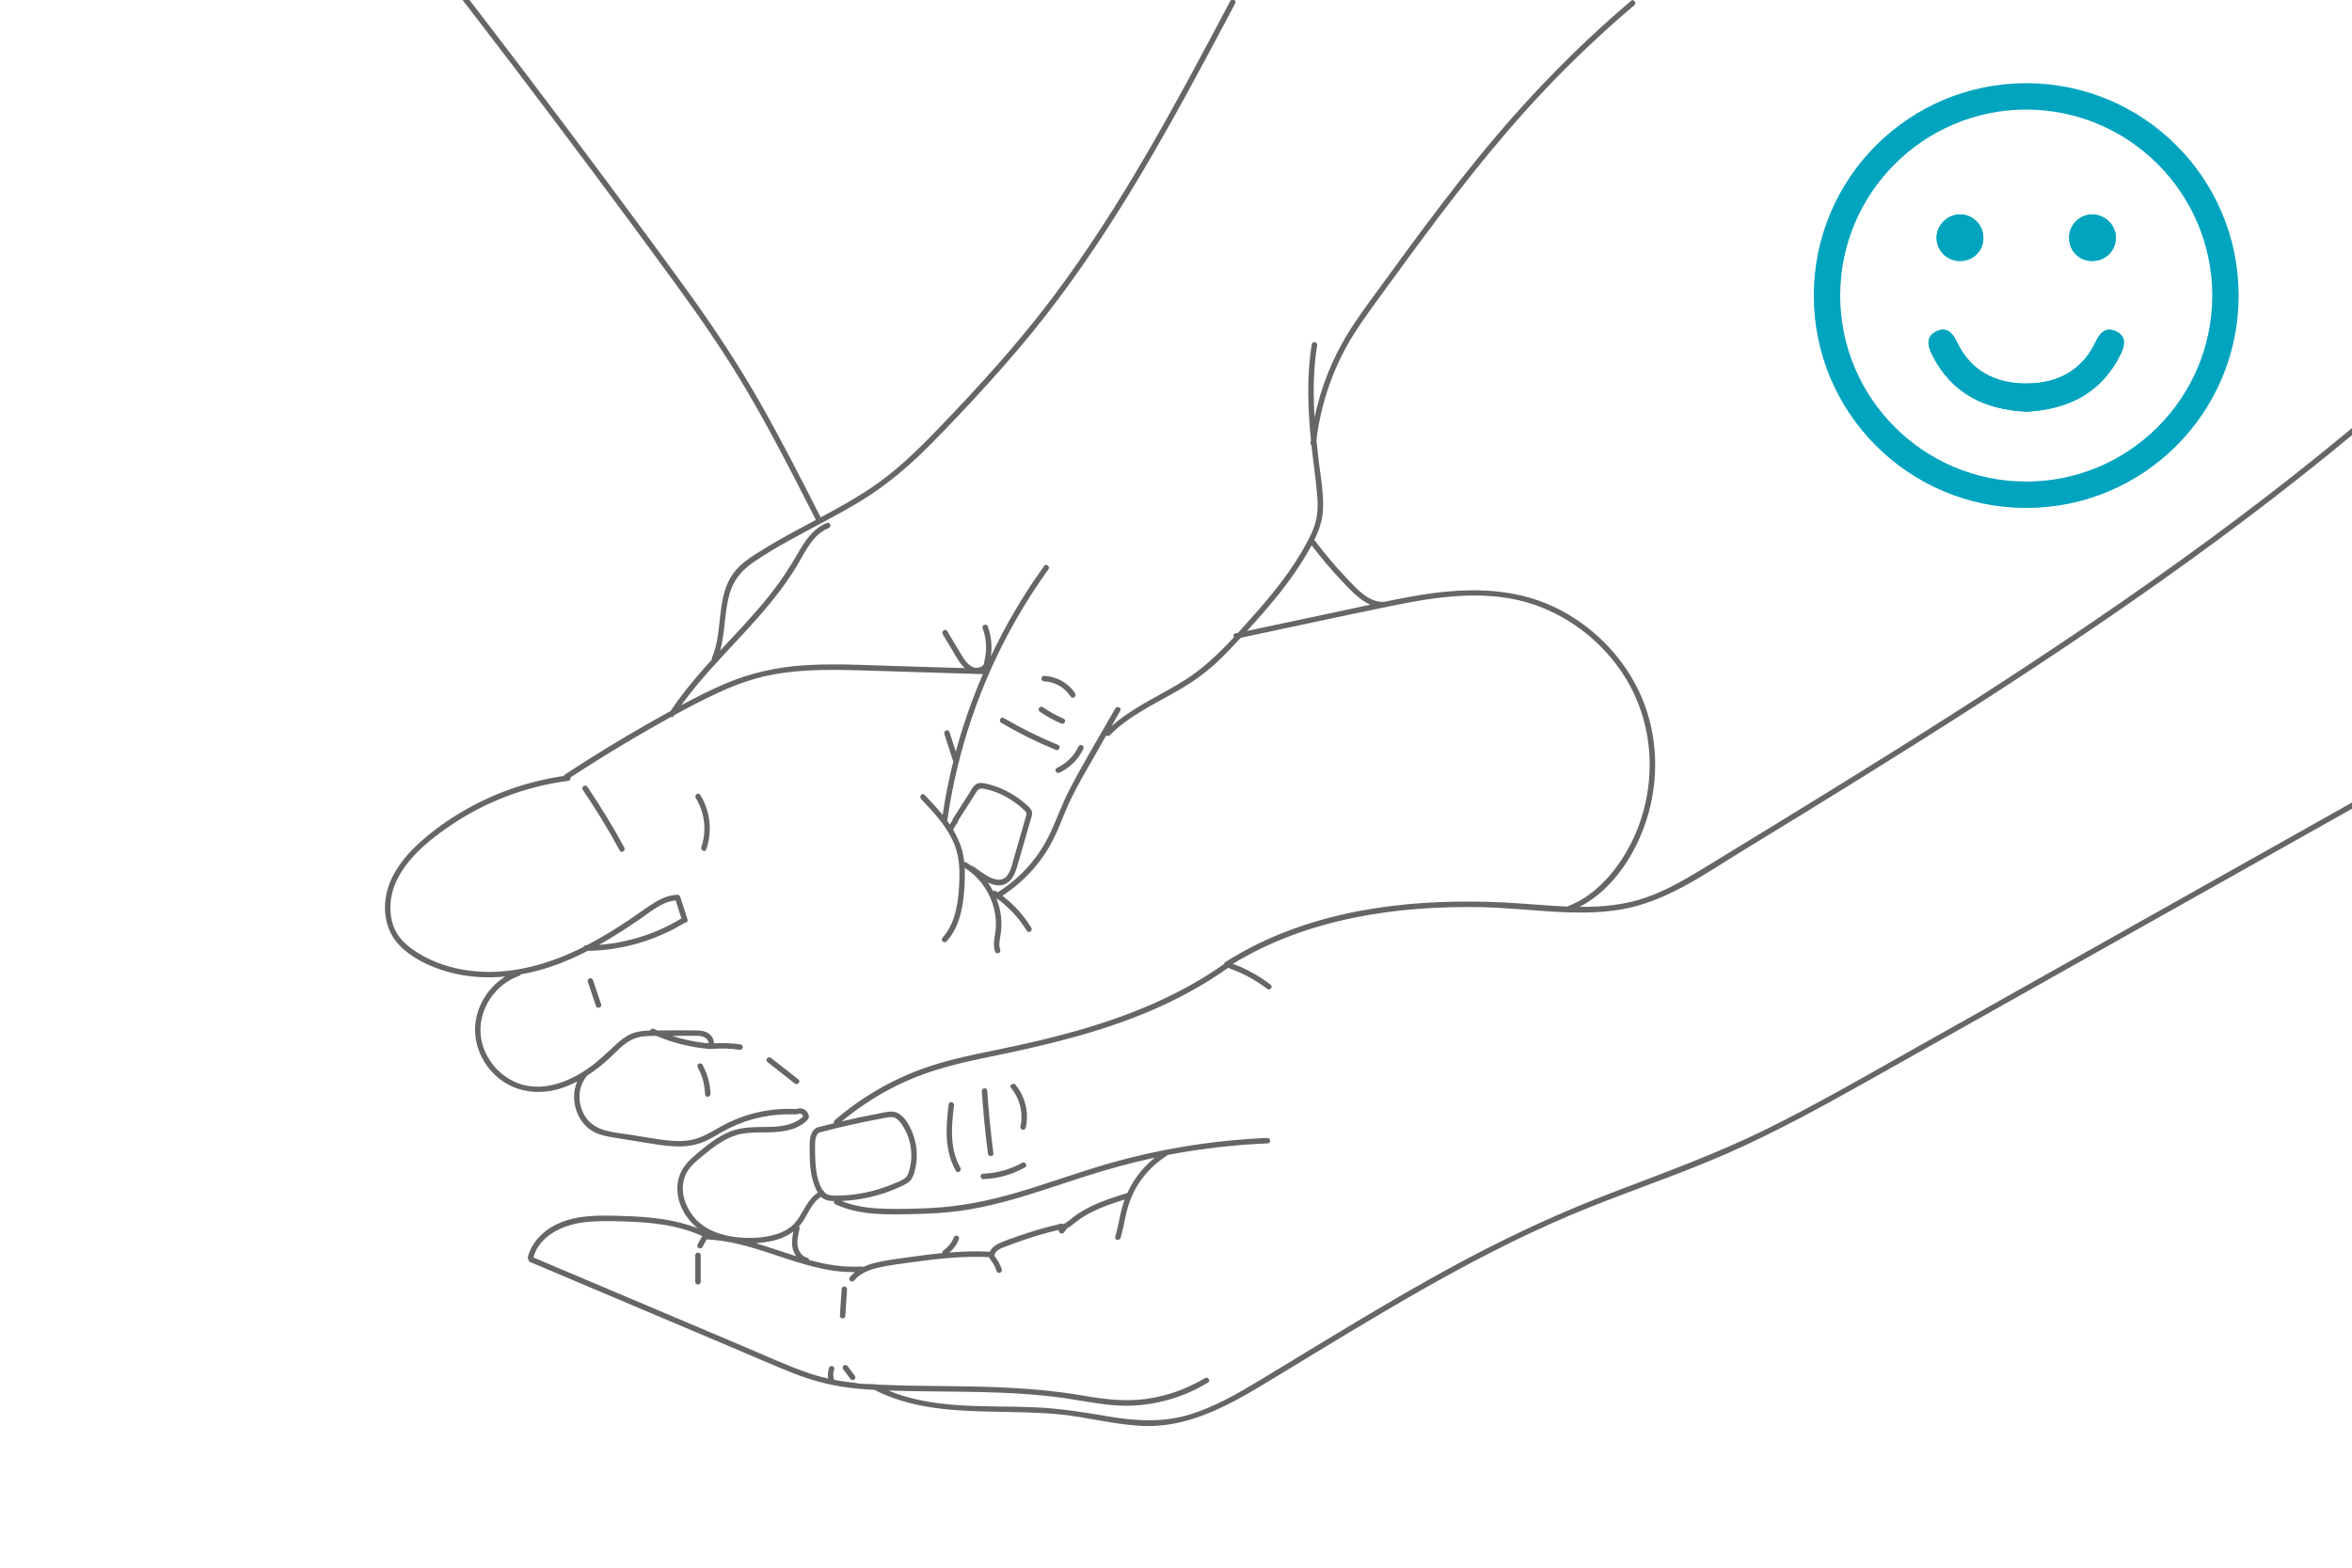 <?xml version="1.0" encoding="utf-8"?>
<!-- Generator: Adobe Illustrator 24.3.0, SVG Export Plug-In . SVG Version: 6.00 Build 0)  -->
<svg version="1.1" id="Layer_1" xmlns="http://www.w3.org/2000/svg" xmlns:xlink="http://www.w3.org/1999/xlink" x="0px" y="0px"
	 width="775.041px" height="516.694px" viewBox="0 0 775.041 516.694" style="enable-background:new 0 0 775.041 516.694;"
	 xml:space="preserve">
<style type="text/css">
	.st0{fill:#01A4BF;}
	.st1{fill:#ED6687;}
	.st2{fill:#FFFFFF;}
	.st3{fill:#D69ECA;}
	.st4{fill:#FCFCFC;}
	.st5{fill:#FBFBFB;}
	.st6{fill:#FAFAFA;}
	.st7{fill:#F9F9F9;}
	.st8{fill:#A2A2A2;}
	.st9{fill:#878787;}
	.st10{fill:#5F5F5F;}
	.st11{fill:#BBBBBB;}
	.st12{fill:#353535;}
	.st13{fill:#9A9A9A;}
	.st14{fill:#919191;}
	.st15{fill:#6F6F6F;}
	.st16{fill:#1B1B1B;}
	.st17{fill:#717171;}
	.st18{fill:#656565;}
	.st19{fill:#0A0A0A;}
	.st20{fill:#242424;}
	.st21{fill:#989898;}
	.st22{fill:#898989;}
	.st23{fill:#707070;}
	.st24{fill:#0F0F0F;}
	.st25{fill:#0E0E0E;}
	.st26{fill:#101010;}
	.st27{fill:#0B0B0B;}
	.st28{fill:#909090;}
	.st29{fill:#131313;}
	.st30{fill:#373737;}
	.st31{fill:#A8A8A8;}
	.st32{fill:#1A1A1A;}
	.st33{fill:#7A7A7A;}
	.st34{fill:#5A5A5A;}
	.st35{fill:#2B2B2B;}
	.st36{fill:#8F8F8F;}
	.st37{fill:#808080;}
	.st38{fill:#747474;}
	.st39{fill:#D7D7D7;}
	.st40{fill:#858585;}
	.st41{fill:#141414;}
	.st42{fill:#2E2E2E;}
	.st43{fill:#9E9E9E;}
	.st44{fill:#171717;}
	.st45{fill:#5D5D5D;}
	.st46{fill:#0C0C0C;}
	.st47{fill:#848484;}
	.st48{fill:#323232;}
	.st49{fill:#525252;}
	.st50{fill:#767676;}
	.st51{fill:#161616;}
	.st52{fill:#959595;}
	.st53{fill:#6A6A6A;}
	.st54{fill:#939393;}
	.st55{fill:#A5A5A5;}
	.st56{fill:#585858;}
	.st57{fill:#4C4C4C;}
	.st58{fill:#ACACAC;}
	.st59{fill:#3A3A3A;}
	.st60{fill:#6C6C6C;}
	.st61{fill:#E5E5E5;}
	.st62{fill:#7C7C7C;}
	.st63{fill:#C4C4C4;}
	.st64{fill:#676767;}
	.st65{fill:#777777;}
	.st66{fill:#C6C6C6;}
	.st67{fill:#838383;}
	.st68{fill:#414141;}
	.st69{fill:#5B5B5B;}
	.st70{fill:#1E1E1E;}
	.st71{fill:#494949;}
	.st72{fill:#1D1D1D;}
	.st73{fill:#E2E2E2;}
	.st74{fill:#666666;}
	.st75{fill:#F0F0F0;}
	.st76{fill:#292929;}
	.st77{fill:#E4E4E4;}
	.st78{fill:#232323;}
	.st79{fill:#BFBFBF;}
	.st80{fill:#C7C7C7;}
	.st81{fill:#070707;}
	.st82{fill:#B9B9B9;}
	.st83{fill:#3B3B3B;}
	.st84{fill:#DEDEDE;}
	.st85{fill:#474747;}
	.st86{fill:#393939;}
	.st87{fill:#535353;}
	.st88{fill:#050505;}
	.st89{fill:#222222;}
	.st90{fill:#636363;}
	.st91{fill:#C8C8C8;}
	.st92{fill:#AFAFAF;}
	.st93{fill:#545454;}
	.st94{fill:#B3B3B3;}
	.st95{fill:#8B8B8B;}
	.st96{fill:#121212;}
	.st97{fill:#4E4E4E;}
	.st98{fill:#6B6B6B;}
	.st99{fill:#505050;}
	.st100{fill:#ADADAD;}
	.st101{fill:#2A2A2A;}
	.st102{fill:#818181;}
	.st103{fill:#868686;}
	.st104{fill:#3F3F3F;}
	.st105{fill:#444444;}
	.st106{fill:#2C2C2C;}
	.st107{fill:#D4D4D4;}
	.st108{fill:#424242;}
	.st109{fill:#5E5E5E;}
	.st110{fill:#A0A0A0;}
	.st111{fill:#DADADA;}
	.st112{fill:#696969;}
	.st113{fill:#7D7D7D;}
	.st114{fill:#4A4A4A;}
	.st115{fill:#EBEBEB;}
	.st116{fill:#C2C2C2;}
	.st117{fill:#434343;}
	.st118{fill:#2D2D2D;}
	.st119{fill:#D1D1D1;}
	.st120{fill:#6E6E6E;}
	.st121{fill:#A7A7A7;}
	.st122{fill:#A9A9A9;}
	.st123{fill:#7B7B7B;}
	.st124{fill:#C3C3C3;}
	.st125{fill:#B8B8B8;}
	.st126{fill:#727272;}
	.st127{fill:#030303;}
	.st128{fill:#4B4B4B;}
	.st129{fill:#272727;}
	.st130{fill:#999999;}
	.st131{fill:#3E3E3E;}
	.st132{fill:#949494;}
	.st133{fill:#404040;}
	.st134{fill:#969696;}
	.st135{fill:#CDCDCD;}
	.st136{fill:#D2D2D2;}
	.st137{fill:#9F9F9F;}
	.st138{fill:#A4A4A4;}
	.st139{fill:#979797;}
	.st140{fill:#313131;}
	.st141{fill:#7E7E7E;}
	.st142{fill:#CFCFCF;}
	.st143{fill:#464646;}
	.st144{fill:#3D3D3D;}
	.st145{fill:#383838;}
	.st146{fill:#282828;}
	.st147{fill:#181818;}
	.st148{fill:#D3D3D3;}
	.st149{fill:#A6A6A6;}
	.st150{fill:#8E8E8E;}
	.st151{fill:#929292;}
	.st152{fill:#E1E1E1;}
	.st153{fill:#F6F6F6;}
	.st154{fill:#4D4D4D;}
	.st155{fill:#F7F7F7;}
	.st156{fill:#F3F3F3;}
	.st157{fill:#F4F4F4;}
	.st158{fill:#F1F1F1;}
	.st159{fill:#A3A3A3;}
	.st160{fill:#F5F5F5;}
	.st161{fill:#343434;}
	.st162{fill:#555555;}
	.st163{fill:#2F2F2F;}
	.st164{fill:#212121;}
	.st165{fill:#8C8C8C;}
	.st166{fill:#888888;}
	.st167{fill:#787878;}
	.st168{fill:#626262;}
	.st169{fill:#303030;}
	.st170{fill:#737373;}
	.st171{fill:#757575;}
	.st172{fill:#595959;}
	.st173{fill:#828282;}
	.st174{fill:#797979;}
	.st175{fill:#363636;}
	.st176{fill:#1C1C1C;}
	.st177{fill:#454545;}
	.st178{fill:#333333;}
	.st179{fill:#191919;}
	.st180{fill:#151515;}
	.st181{fill:#646464;}
	.st182{fill:#252525;}
	.st183{fill:#010101;}
	.st184{fill:#686868;}
	.st185{fill:#202020;}
	.st186{fill:#6D6D6D;}
	.st187{fill:#484848;}
	.st188{fill:#262626;}
	.st189{fill:#606060;}
	.st190{fill:#565656;}
	.st191{fill:#9D9D9D;}
	.st192{fill:#111111;}
	.st193{fill:#616161;}
	.st194{fill:#BCBCBC;}
	.st195{fill:#1F1F1F;}
	.st196{fill:#5C5C5C;}
	.st197{fill:#CECECE;}
	.st198{fill:#515151;}
	.st199{fill:#B6B6B6;}
	.st200{fill:#EDEDED;}
	.st201{fill:#AEAEAE;}
	.st202{fill:#8D8D8D;}
	.st203{fill:#F2F2F2;}
	.st204{fill:#EFEFEF;}
	.st205{fill:#E9E9E9;}
	.st206{fill:#EAEAEA;}
	.st207{fill:#E8E8E8;}
	.st208{fill:#AAAAAA;}
	.st209{fill:#B4B4B4;}
	.st210{fill:#A1A1A1;}
	.st211{fill:#9B9B9B;}
	.st212{fill:#ABABAB;}
	.st213{fill:#BABABA;}
	.st214{fill:#B0B0B0;}
	.st215{fill:#B5B5B5;}
	.st216{fill:#4F4F4F;}
	.st217{fill:#3C3C3C;}
	.st218{fill:#CACACA;}
	.st219{fill:#060606;}
	.st220{fill:#B1B1B1;}
	.st221{fill:#C1C1C1;}
	.st222{fill:#C5C5C5;}
	.st223{fill:#B2B2B2;}
	.st224{fill:#090909;}
	.st225{fill:#D8D8D8;}
	.st226{fill:#DCDCDC;}
	.st227{fill:#7F7F7F;}
	.st228{fill:#BEBEBE;}
	.st229{fill:#ECECEC;}
	.st230{fill:#EEEEEE;}
	.st231{fill:#8A8A8A;}
	.st232{fill:#9C9C9C;}
	.st233{fill:#BDBDBD;}
	.st234{fill:#D0D0D0;}
	.st235{fill:#575757;}
	.st236{fill:#B7B7B7;}
	.st237{fill:#CBCBCB;}
	.st238{fill:#C9C9C9;}
	.st239{fill:#C0C0C0;}
	.st240{fill:none;stroke:#D69ECA;stroke-width:5;stroke-miterlimit:10;}
	.st241{fill:none;}
	.st242{fill:none;stroke:#666666;stroke-width:2;stroke-miterlimit:10;}
	.st243{fill:#9AD5E7;}
	.st244{fill:#293133;}
	.st245{fill:none;stroke:#D69ECA;stroke-width:2;stroke-miterlimit:10;}
	.st246{fill:#50C0D3;}
	.st247{fill:#A0C3D5;}
	.st248{fill:#1D1D1B;}
	.st249{fill:none;stroke:#1D1D1B;stroke-width:10;stroke-miterlimit:10;}
	.st250{fill:none;stroke:#1D1D1B;stroke-width:7;stroke-miterlimit:10;}
	.st251{fill:none;stroke:#1D1D1B;stroke-width:13;stroke-miterlimit:10;}
	.st252{fill:#FFFFFF;stroke:#000000;stroke-width:3;stroke-miterlimit:10;}
	.st253{fill:none;stroke:#000000;stroke-width:2;stroke-miterlimit:10;}
	.st254{fill:#110F10;stroke:#000000;stroke-miterlimit:10;}
	.st255{fill:none;stroke:#000000;stroke-width:3;stroke-miterlimit:10;}
	.st256{fill:none;stroke:#000000;stroke-width:2;stroke-linecap:round;stroke-linejoin:round;}
	.st257{fill:none;stroke:#000000;stroke-width:2;stroke-linecap:round;stroke-linejoin:round;stroke-dasharray:3.982,2.987;}
	.st258{fill:none;stroke:#000000;stroke-width:2;stroke-linecap:round;stroke-linejoin:round;stroke-dasharray:3.998,2.998;}
	.st259{fill:none;stroke:#000000;stroke-width:2;stroke-linecap:round;stroke-linejoin:round;stroke-dasharray:4.014,3.01;}
	
		.st260{fill:none;stroke:#000000;stroke-width:2;stroke-linecap:round;stroke-linejoin:round;stroke-miterlimit:10;stroke-dasharray:4,3;}
	.st261{fill:#13B77B;}
	.st262{fill:none;stroke:#1D1D1B;stroke-miterlimit:10;}
	.st263{fill:#1D1D1B;stroke:#1D1D1B;stroke-width:0.25;stroke-miterlimit:10;}
	.st264{fill:none;stroke:#01A4BF;stroke-width:3;stroke-miterlimit:10;}
	
		.st265{fill:none;stroke:#01A4BF;stroke-width:2;stroke-linecap:round;stroke-linejoin:round;stroke-miterlimit:10;stroke-dasharray:4,3;}
	.st266{fill:none;stroke:#01A4BF;stroke-width:2;stroke-miterlimit:10;}
	.st267{fill:none;stroke:#01A4BF;stroke-miterlimit:10;}
	.st268{fill-rule:evenodd;clip-rule:evenodd;fill:#01A4BF;}
	.st269{fill:#FCF738;}
	.st270{fill:none;stroke:#D69ECA;stroke-miterlimit:10;}
	.st271{fill:none;stroke:#D69ECA;stroke-width:3;stroke-miterlimit:10;}
	.st272{fill:none;stroke:#D69ECA;stroke-width:3;stroke-linecap:round;stroke-miterlimit:10;}
	.st273{fill:#BBD047;}
	.st274{fill:none;stroke:#1D1D1B;stroke-width:2;stroke-miterlimit:10;}
	.st275{opacity:0.1;fill:#ED6687;}
	.st276{opacity:0.22;}
</style>
<g>
	<path class="st0" d="M667.691,36.118c33.801,0,61.3,27.499,61.3,61.299c0,33.801-27.499,61.3-61.3,61.3
		c-33.801,0-61.3-27.499-61.3-61.3C606.391,63.617,633.89,36.118,667.691,36.118 M667.691,27.418c-38.66,0-70,31.34-70,70
		c0,38.66,31.34,70,70,70s70-31.34,70-70C737.691,58.758,706.351,27.418,667.691,27.418L667.691,27.418z"/>
	<g>
		<path class="st0" d="M667.811,135.683c13.888-0.767,24.807-6.204,31.085-19.154c1.359-2.802,1.716-5.737-1.559-7.292
			c-3.433-1.629-5.347,0.417-6.827,3.537c-4.486,9.451-12.597,13.554-22.573,13.629c-10.144,0.076-18.427-3.96-23.031-13.568
			c-1.48-3.088-3.361-5.257-6.798-3.628c-3.49,1.654-2.936,4.72-1.478,7.639C643.06,129.718,654.035,135.04,667.811,135.683z
			 M697.225,78.548c0.123-4.178-3.426-7.813-7.669-7.854c-4.147-0.041-7.539,3.168-7.718,7.303
			c-0.192,4.415,3.003,7.886,7.378,8.017C693.563,86.144,697.098,82.849,697.225,78.548z M653.565,78.579
			c0.092-4.318-3.291-7.84-7.579-7.892c-4.252-0.051-7.843,3.477-7.831,7.696c0.011,4.135,3.274,7.486,7.429,7.627
			C649.988,86.161,653.472,82.917,653.565,78.579z"/>
		<path class="st0" d="M667.811,135.683c-13.776-0.643-24.751-5.965-31.181-18.838c-1.458-2.919-2.012-5.985,1.478-7.639
			c3.436-1.629,5.318,0.54,6.798,3.628c4.604,9.608,12.887,13.644,23.031,13.568c9.976-0.075,18.088-4.177,22.573-13.629
			c1.481-3.12,3.394-5.166,6.827-3.537c3.275,1.554,2.917,4.489,1.559,7.292C692.618,129.479,681.698,134.916,667.811,135.683z"/>
		<path class="st0" d="M697.225,78.548c-0.127,4.301-3.661,7.595-8.009,7.465c-4.375-0.131-7.57-3.602-7.378-8.017
			c0.18-4.135,3.571-7.343,7.718-7.303C693.799,70.735,697.348,74.37,697.225,78.548z"/>
		<path class="st0" d="M653.565,78.579c-0.093,4.338-3.576,7.582-7.981,7.432c-4.154-0.142-7.418-3.492-7.429-7.627
			c-0.011-4.219,3.579-7.747,7.831-7.696C650.274,70.74,653.657,74.262,653.565,78.579z"/>
	</g>
</g>
<g>
	<path class="st74" d="M329.962,238.265c5.766,3.382,11.762,6.351,17.948,8.885c1.068,0.438,1.845-1.187,0.769-1.628
		c-6.185-2.534-12.181-5.503-17.948-8.885C329.733,236.052,328.968,237.682,329.962,238.265z"/>
	<path class="st74" d="M342.461,233.24c-0.29,0.343-0.296,0.992,0.107,1.269c2.25,1.541,4.629,2.878,7.128,3.972
		c1.059,0.463,1.834-1.162,0.769-1.628c-2.354-1.03-4.615-2.268-6.735-3.72C343.328,232.858,342.797,232.843,342.461,233.24z"/>
	<path class="st74" d="M352.812,229.59c0.623,0.978,2.107-0.041,1.485-1.018c-2.233-3.508-6.167-5.665-10.303-5.792
		c-0.486-0.015-0.865,0.513-0.833,0.963c0.038,0.526,0.475,0.818,0.962,0.833C347.626,224.684,350.941,226.65,352.812,229.59z"/>
	<path class="st74" d="M349.003,254.716c3.501-1.601,6.366-4.397,7.985-7.9c0.486-1.051-1.14-1.823-1.628-0.769
		c-1.412,3.055-3.909,5.579-6.944,6.967c-0.442,0.201-0.727,0.653-0.558,1.144C348.005,254.583,348.558,254.919,349.003,254.716z"/>
	<path class="st74" d="M808.478,111.712c-22.697,21.104-46.676,40.789-71.454,59.394c-24.587,18.461-49.949,35.867-75.697,52.663
		c-25.899,16.894-52.192,33.172-78.56,49.32c-6.506,3.985-13.017,7.963-19.529,11.938c-6.719,4.102-13.507,8.247-20.984,10.831
		c-7.067,2.442-14.375,3.095-21.744,3.032c11.512-5.925,19.201-18.521,22.642-30.615c3.812-13.399,2.865-28.206-3.242-40.784
		c-5.752-11.847-15.605-21.58-27.461-27.299c-14.63-7.058-30.931-6.465-46.567-3.724c-3.303,0.579-6.593,1.233-9.879,1.909
		c-5.026,0.221-8.955-4.344-12.123-7.671c-3.821-4.014-7.392-8.259-10.724-12.687c-0.015-0.021-0.035-0.027-0.051-0.046
		c1.506-3.097,2.643-6.339,2.846-9.844c0.315-5.425-0.784-10.937-1.413-16.31c-0.266-2.273-0.518-4.553-0.743-6.836
		c1.342-10.818,4.701-21.337,9.982-30.884c2.861-5.17,6.316-9.966,9.786-14.737c3.501-4.812,7.003-9.625,10.529-14.421
		c14.166-19.266,28.773-38.275,45.251-55.642c9.213-9.71,18.959-18.907,29.178-27.553c0.876-0.74-0.132-2.233-1.017-1.484
		c-18.413,15.577-35.111,32.952-50.336,51.644c-7.652,9.395-14.979,19.05-22.18,28.793c-3.623,4.902-7.215,9.827-10.802,14.756
		c-3.516,4.831-7.099,9.632-10.213,14.738c-5.136,8.424-8.773,17.729-10.787,27.378c-0.498-7.937-0.44-15.893,0.849-23.772
		c0.187-1.143-1.582-1.477-1.769-0.33c-1.701,10.4-1.304,20.964-0.284,31.413c-0.046,0.376-0.097,0.751-0.137,1.127
		c-0.038,0.351,0.111,0.614,0.326,0.794c0.567,5.384,1.379,10.747,1.858,16.138c0.25,2.814,0.3,5.663-0.334,8.433
		c-0.597,2.608-1.763,5.048-3.014,7.397c-4.816,9.042-11.31,17.055-18.111,24.666c-1.531,1.713-3.064,3.433-4.618,5.134
		c-0.294,0.062-0.589,0.125-0.883,0.188c-0.665,0.142-0.722,0.781-0.438,1.241c-4.913,5.29-10.101,10.312-16.245,14.174
		c-8.045,5.055-16.983,8.815-24.12,15.162c0.96-1.688,1.921-3.376,2.881-5.064c0.573-1.007-1.057-1.772-1.628-0.769
		c-5.06,8.894-10.396,17.687-15.103,26.773c-2.261,4.364-3.925,8.965-5.944,13.437c-1.778,3.938-4.03,7.61-6.81,10.921
		c-3.093,3.684-6.742,6.839-10.811,9.399c-0.036,0.022-0.051,0.053-0.081,0.078c-0.156-0.107-0.307-0.223-0.465-0.328
		c-0.323-0.214-0.721-0.263-1.042-0.071c-0.515-0.99-1.096-1.94-1.737-2.847c2.167,1.046,4.445,1.453,6.521,0.034
		c1.616-1.104,2.402-3,2.97-4.796c0.853-2.699,1.582-5.442,2.366-8.162c0.778-2.697,1.557-5.396,2.335-8.093
		c0.275-0.952,0.638-1.896,0.132-2.836c-0.53-0.982-1.63-1.802-2.464-2.511c-3.509-2.982-7.733-5.107-12.216-6.161
		c-1.168-0.274-2.464-0.554-3.54,0.153c-1.067,0.699-1.699,2.097-2.366,3.141c-1.757,2.751-3.514,5.502-5.272,8.253
		c-0.105,0.164-0.128,0.317-0.12,0.463c-0.318,0.457-0.619,0.926-0.898,1.408c-0.188-0.277-0.376-0.554-0.57-0.825
		c-0.1-0.141-0.211-0.271-0.313-0.41c0.035-0.077,0.074-0.148,0.088-0.246c3.281-23.091,10.939-45.488,22.463-65.766
		c3.3-5.806,6.919-11.423,10.83-16.835c0.674-0.933-0.695-2.104-1.376-1.161c-6.771,9.371-12.653,19.361-17.584,29.802
		c0.482-3.303,0.146-6.708-1.008-9.853c-0.399-1.088-2.102-0.502-1.702,0.587c1.32,3.598,1.482,7.486,0.492,11.188
		c-0.063,0.235-0.033,0.433,0.054,0.59c-0.012,0.013-0.032,0.016-0.044,0.03c-0.282,0.293-0.565,0.585-0.847,0.878
		c-0.095,0.001-0.191,0.007-0.281,0.05c-2.669,1.286-4.827-1.455-6.053-3.448c-1.697-2.757-3.329-5.556-4.991-8.333
		c-0.595-0.994-2.078,0.026-1.485,1.018c0.947,1.583,1.895,3.166,2.842,4.748c0.887,1.483,1.73,3.007,2.697,4.439
		c0.472,0.7,1.063,1.396,1.738,1.994l-23.632-0.719c-9.55-0.291-19.146-0.823-28.695-0.257c-9.351,0.555-18.334,2.513-26.945,6.229
		c-4.819,2.081-9.523,4.459-14.161,6.956c11.699-16.185,27.846-28.809,38.178-46.052c2.707-4.518,5.13-10.247,10.385-12.298
		c1.078-0.421,0.494-2.124-0.586-1.702c-4.538,1.771-7.202,5.925-9.538,9.968c-2.704,4.681-5.616,9.15-8.97,13.396
		c-5.178,6.556-10.97,12.576-16.646,18.697c1.796-6.438,1.276-13.354,3.427-19.727c1.384-4.103,4.07-7.005,7.59-9.435
		c3.747-2.587,7.697-4.886,11.675-7.098c7.943-4.417,16.122-8.419,23.868-13.186c7.963-4.9,15.038-10.822,21.655-17.409
		c6.926-6.895,13.618-14.053,20.183-21.292c6.575-7.251,12.946-14.688,18.962-22.409c11.58-14.862,21.917-30.658,31.541-46.845
		c9.682-16.284,18.646-32.98,27.523-49.712c1.097-2.067,2.192-4.135,3.287-6.203c0.542-1.024-1.086-1.792-1.628-0.769
		c-8.898,16.799-17.804,33.602-27.358,50.04c-9.49,16.33-19.633,32.307-30.984,47.415c-11.748,15.637-24.939,30.091-38.515,44.146
		c-6.604,6.838-13.444,13.426-21.347,18.761c-5.377,3.629-11.054,6.762-16.77,9.819c-6.465-12.742-12.949-25.484-20.028-37.9
		c-7.16-12.559-15.098-24.576-23.557-36.294c-8.655-11.988-17.462-23.87-26.285-35.735c-8.804-11.841-17.667-23.638-26.587-35.391
		c-8.965-11.812-17.988-23.58-27.068-35.304c-1.129-1.458-2.26-2.915-3.391-4.372c-0.707-0.91-2.197,0.101-1.485,1.018
		c9.095,11.713,18.133,23.469,27.112,35.271c8.935,11.742,17.811,23.528,26.63,35.357c8.852,11.875,17.655,23.787,26.381,35.755
		c8.53,11.699,16.747,23.577,24.08,36.071c7.28,12.402,13.888,25.182,20.404,37.996c0.741,1.457,1.48,2.914,2.219,4.371
		c-1.831,0.975-3.664,1.947-5.49,2.929c-4.033,2.169-8.04,4.389-11.93,6.807c-3.557,2.211-7.415,4.515-9.877,7.996
		c-4.528,6.405-3.881,14.659-5.283,22.025c-0.364,1.912-0.873,3.781-1.636,5.574c-0.103,0.241-0.088,0.463-0.015,0.656
		c-0.851,0.935-1.698,1.872-2.536,2.818c-3.979,4.491-7.765,9.159-11.095,14.155c-2.422,1.34-4.831,2.699-7.229,4.059
		c-9.375,5.317-18.57,10.949-27.572,16.875c-0.202,0.133-0.302,0.307-0.349,0.486c-12.246,1.762-24.08,5.995-34.655,12.427
		c-5.358,3.259-10.51,7.056-14.953,11.496c-4.255,4.252-7.837,9.442-8.986,15.441c-1.108,5.784,0.096,11.876,4.184,16.248
		c4.119,4.406,10.117,7.207,15.829,8.865c6.264,1.818,12.784,2.247,19.231,1.638c-4.797,2.997-8.32,7.958-9.528,13.522
		c-1.532,7.062,1.19,14.381,6.462,19.21c5.815,5.325,13.826,6.479,21.226,4.17c1.916-0.598,3.766-1.395,5.546-2.328
		c-1.349,3.125-1.344,6.771-0.126,9.99c0.785,2.074,2.061,3.993,3.774,5.417c2.061,1.713,4.601,2.423,7.198,2.879
		c3.642,0.641,7.302,1.191,10.952,1.785c3.422,0.556,6.848,1.177,10.319,1.327c3.208,0.14,6.456-0.206,9.442-1.439
		c3.021-1.247,5.7-3.165,8.627-4.6c6.729-3.3,14.211-4.82,21.691-4.506c0.171,0.007,0.305-0.034,0.42-0.096
		c0.196,0.04,0.406,0.034,0.621-0.073c0.673-0.34,1.346,0.205,1.553,0.831c-2.842,2.766-7.019,3.357-10.831,3.458
		c-4.452,0.117-8.928-0.164-13.16,1.494c-3.898,1.526-7.224,4.145-10.417,6.791c-2.881,2.388-5.604,4.867-6.605,8.604
		c-1.654,6.173,1.397,12.671,6.244,16.516c-7.519-2.924-15.647-3.746-23.679-4.005c-8.386-0.271-17.793-0.763-25.134,4.025
		c-3.414,2.227-6.087,5.455-7.153,9.427c-0.092,0.343,0.021,0.599,0.215,0.774c-0.06,0.347,0.065,0.711,0.491,0.892
		c14.514,6.144,29.028,12.287,43.542,18.431c7.223,3.057,14.445,6.114,21.668,9.171c7.183,3.041,14.327,6.209,21.58,9.08
		c6.973,2.761,14.069,4.465,21.542,5.128c1.742,0.154,3.489,0.271,5.236,0.37c11.392,5.898,24.519,6.829,37.288,7.136
		c7.976,0.191,15.974,0.152,23.92,0.949c8.885,0.892,17.574,3.293,26.506,3.765c17.224,0.909,31.773-8.422,45.921-17.003
		c15.427-9.356,30.798-18.815,46.489-27.728c15.854-9.003,32.05-17.449,48.842-24.578c16.939-7.19,34.489-12.842,51.357-20.205
		c16.746-7.309,32.746-16.183,48.661-25.123c16.834-9.458,33.662-18.928,50.493-28.393c33.607-18.896,67.215-37.794,100.823-56.691
		c4.183-2.353,8.366-4.704,12.549-7.057c1.009-0.567-0.014-2.049-1.017-1.484c-33.175,18.654-66.35,37.308-99.524,55.962
		c-16.443,9.246-32.886,18.492-49.33,27.737c-16.228,9.126-32.362,18.488-49.062,26.735c-16.403,8.099-33.512,14.302-50.574,20.826
		c-16.329,6.244-32.182,13.488-47.634,21.664c-15.671,8.291-30.921,17.346-46.084,26.523c-7.626,4.616-15.226,9.274-22.864,13.87
		c-7.223,4.346-14.616,8.624-22.711,11.13c-8.98,2.779-17.901,2.239-27.055,0.684c-8.158-1.388-16.187-2.668-24.468-3.011
		c-15.341-0.635-31.54,0.663-46.197-4.795c-0.591-0.221-1.169-0.469-1.749-0.712c4.299,0.153,8.604,0.215,12.898,0.267
		c15.541,0.189,31.164,0.088,46.566,2.466c7.267,1.123,14.421,2.673,21.821,2.202c6.805-0.433,13.55-2.204,19.677-5.198
		c1.472-0.72,2.91-1.504,4.313-2.351c0.992-0.6-0.028-2.082-1.017-1.485c-5.868,3.544-12.438,5.892-19.229,6.844
		c-7.293,1.022-14.352,0.064-21.55-1.173c-14.948-2.568-30.063-2.885-45.194-3.041c-7.479-0.077-14.965-0.133-22.436-0.513
		c-0.044-0.023-0.086-0.05-0.129-0.073c-1.701-0.011-3.389-0.177-5.112-0.203c-0.343-0.005-0.666-0.081-0.978-0.187
		c-2.525-0.259-5.035-0.608-7.52-1.089c-0.03-0.087-0.064-0.172-0.09-0.261c-0.024-0.082-0.047-0.164-0.068-0.247
		c-0.004-0.017-0.016-0.062-0.026-0.104c-0.078-0.312-0.097-0.654-0.106-0.975c-0.004-0.149-0.006-0.301,0.005-0.45
		c0.006-0.057,0.014-0.144,0.016-0.162c0.008-0.073,0.017-0.146,0.028-0.219c0.025-0.169,0.057-0.338,0.097-0.504
		c0.017-0.072,0.035-0.143,0.055-0.214c0.012-0.044,0.025-0.087,0.038-0.131c0,0,0,0,0,0c0,0,0-0.001,0-0.001
		c0.001-0.003,0.002-0.006,0.003-0.009c-0.001,0.003-0.001,0.002-0.002,0.005c0.077-0.229,0.118-0.436,0.036-0.673
		c-0.073-0.211-0.257-0.433-0.467-0.521c-0.407-0.171-1.037-0.048-1.198,0.43c-0.397,1.174-0.508,2.417-0.289,3.62
		c-2.341-0.522-4.661-1.156-6.947-1.96c-7.141-2.512-14.06-5.716-21.027-8.665c-7.085-2.999-14.17-5.998-21.255-8.997
		c-14.308-6.057-28.615-12.112-42.923-18.169c-1.674-0.708-3.348-1.417-5.022-2.126c2.07-7.365,9.925-10.792,16.909-11.611
		c4.198-0.492,8.459-0.371,12.676-0.258c4.176,0.113,8.354,0.358,12.489,0.972c4.679,0.694,9.265,1.881,13.577,3.848l-1.526,2.801
		c-0.226,0.414-0.001,1.018,0.43,1.198c0.471,0.197,0.957,0.013,1.198-0.43c0.456-0.837,0.912-1.673,1.367-2.509
		c0.088,0.031,0.176,0.064,0.281,0.069c13.772,0.634,26.171,7.581,39.591,9.985c2.965,0.531,5.971,0.805,8.98,0.771
		c-0.594,0.482-1.149,1.021-1.646,1.633c-0.729,0.897,0.643,2.064,1.376,1.162c2.088-2.572,5.238-3.685,8.383-4.36
		c3.801-0.816,7.709-1.271,11.557-1.81c8.135-1.139,16.341-1.946,24.561-1.577c0.007,0.052,0.001,0.101,0.01,0.153
		c0.052,0.304,0.221,0.51,0.433,0.639c0.022,0.048,0.03,0.099,0.064,0.144c0.434,0.578,0.824,1.188,1.163,1.825
		c0.036,0.068,0.074,0.137,0.107,0.207c0.019,0.042,0.04,0.084,0.047,0.1c0.079,0.166,0.155,0.333,0.227,0.501
		c0.145,0.338,0.275,0.681,0.393,1.027c0.151,0.446,0.694,0.736,1.144,0.559c0.455-0.181,0.72-0.667,0.558-1.145
		c-0.497-1.463-1.227-2.856-2.155-4.092c-0.058-0.077-0.134-0.138-0.212-0.194c-0.093-2.059,2.638-2.806,4.21-3.414
		c1.984-0.769,3.987-1.489,6.005-2.163c3.497-1.167,7.043-2.177,10.622-3.056c0.108,0.124,0.245,0.226,0.404,0.284
		c0,0.014-0.006,0.026-0.005,0.04c0.016,0.223,0.137,0.484,0.317,0.623c0.181,0.141,0.411,0.237,0.645,0.21
		c0.232-0.026,0.479-0.123,0.623-0.316c0.33-0.442,0.661-0.885,0.991-1.327c1.016-0.575,1.933-1.337,2.861-2.068
		c1.737-1.368,3.626-2.535,5.607-3.515c3.39-1.676,6.991-2.867,10.596-3.994c-0.342,0.934-0.654,1.877-0.911,2.839
		c-0.832,3.12-1.265,6.331-2.193,9.429c-0.333,1.109,1.44,1.43,1.769,0.33c0.848-2.828,1.286-5.748,1.986-8.612
		c0.631-2.582,1.571-5.058,2.845-7.392c2.428-4.447,5.978-8.203,10.241-10.931c0.141-0.09,0.231-0.2,0.294-0.317
		c0.196-0.038,0.391-0.081,0.588-0.118c10.732-2.047,21.611-3.285,32.526-3.73c1.161-0.048,1.027-1.843-0.129-1.796
		c-19.093,0.78-38.038,4.034-56.309,9.625c-8.927,2.731-17.712,5.909-26.68,8.508c-9.228,2.674-18.559,4.522-28.17,4.974
		c-5.179,0.244-10.408,0.392-15.591,0.208c-4.621-0.164-9.257-0.794-13.55-2.54c2.95-0.118,5.893-0.516,8.774-1.139
		c3.722-0.806,7.354-2.033,10.796-3.662c1.375-0.65,2.842-1.262,3.608-2.659c0.741-1.352,1.12-3.022,1.359-4.532
		c0.501-3.163,0.208-6.457-0.825-9.487c-0.923-2.707-2.637-6.287-5.373-7.569c-1.818-0.852-3.923-0.186-5.787,0.162
		c-2.233,0.417-4.461,0.862-6.683,1.332c-1.935,0.409-3.862,0.851-5.788,1.302c6.501-5.399,13.714-9.931,21.446-13.35
		c8.826-3.903,18.172-6.059,27.591-7.984c17.816-3.642,35.592-7.831,52.382-14.961c9.08-3.855,17.808-8.552,25.847-14.279
		c4.632,1.604,8.985,3.921,12.874,6.91c0.914,0.703,2.083-0.667,1.161-1.376c-3.78-2.905-7.977-5.226-12.448-6.87
		c24.42-14.869,53.574-19.196,81.783-18.685c15.197,0.276,30.771,3.291,45.895,0.807c15.084-2.479,27.941-11.824,40.71-19.629
		c26.38-16.124,52.72-32.32,78.704-49.078c26.05-16.8,51.748-34.165,76.705-52.557c24.674-18.183,48.617-37.379,71.367-57.928
		c2.828-2.555,5.637-5.131,8.428-7.726C810.699,112.088,809.318,110.931,808.478,111.712z M411.788,206.991
		c6.891-7.575,13.544-15.451,18.754-24.302c0.573-0.975,1.132-1.961,1.666-2.959c3.446,4.524,7.14,8.856,11.086,12.954
		c2.363,2.453,5.057,5.229,8.251,6.62c-3.836,0.816-7.667,1.653-11.501,2.466c-8.794,1.864-17.587,3.728-26.381,5.592
		c-0.914,0.193-1.828,0.388-2.742,0.581C411.21,207.626,411.499,207.309,411.788,206.991z M319.454,264.655
		c0.559-0.875,1.118-1.751,1.677-2.626c0.753-1.18,1.208-2.38,2.807-2.111c3.823,0.644,7.599,2.435,10.708,4.715
		c0.688,0.504,1.353,1.04,1.992,1.604c0.364,0.323,0.727,0.651,1.069,0.998c0.545,0.553,0.637,0.886,0.424,1.645
		c-0.62,2.205-1.27,4.401-1.905,6.603c-0.655,2.271-1.311,4.543-1.966,6.815c-0.53,1.835-0.933,3.806-1.856,5.496
		c-2.765,5.068-8.655-0.145-11.644-2.229c-0.206-0.144-0.421-0.177-0.624-0.155c-0.562-0.408-1.136-0.8-1.737-1.157
		c-0.238-0.142-0.46-0.15-0.651-0.082c-0.146-1.351-0.377-2.692-0.741-4.015c-0.646-2.35-1.68-4.575-2.933-6.667
		c0.255-0.515,0.534-1.017,0.84-1.502c0.22-0.336,0.447-0.666,0.69-0.984c0.138-0.181,0.206-0.411,0.2-0.636
		C317.023,268.463,318.239,266.56,319.454,264.655z M261.386,412.134c0.221,0.679,0.551,1.319,0.964,1.894
		c-4.441-1.383-8.848-2.951-13.28-4.28c1.68-0.115,3.335-0.334,4.925-0.657c2.699-0.548,5.289-1.557,7.442-3.187
		C261.005,407.961,260.724,410.106,261.386,412.134z M301.475,400.13c4.991-0.112,9.98-0.354,14.928-1.044
		c4.57-0.638,9.093-1.598,13.56-2.75c9.173-2.365,18.109-5.536,27.12-8.436c7.729-2.486,15.545-4.652,23.476-6.361
		c-3.2,2.572-5.897,5.741-7.912,9.336c-0.424,0.757-0.802,1.535-1.159,2.323c-4.092,1.27-8.208,2.554-12.062,4.45
		c-1.845,0.908-3.631,1.933-5.287,3.156c-1.227,0.906-2.363,1.995-3.714,2.681c-0.205-0.158-0.469-0.247-0.781-0.174
		c-4.837,1.126-9.611,2.505-14.297,4.151c-2.195,0.771-4.486,1.504-6.568,2.551c-1.11,0.558-2.111,1.432-2.581,2.535
		c-4.441-0.22-8.877-0.089-13.3,0.255c1.344-1.159,2.418-2.632,3.071-4.283c0.173-0.437,0.038-1.001-0.43-1.197
		c-0.426-0.18-1.013-0.039-1.198,0.43c-0.184,0.463-0.398,0.913-0.647,1.346c-0.056,0.097-0.114,0.193-0.173,0.288
		c-0.009,0.015-0.018,0.028-0.026,0.041c-0.031,0.046-0.062,0.093-0.093,0.139c-0.141,0.206-0.289,0.406-0.444,0.601
		c-0.303,0.381-0.632,0.739-0.986,1.072c-0.009,0.009-0.048,0.045-0.077,0.071c-0.032,0.027-0.076,0.066-0.077,0.067
		c-0.094,0.081-0.19,0.161-0.287,0.239c-0.195,0.155-0.396,0.303-0.601,0.444c-0.296,0.204-0.443,0.599-0.367,0.947
		c-3.553,0.333-7.097,0.782-10.629,1.29c-3.832,0.552-7.742,0.988-11.509,1.903c-1.383,0.336-2.741,0.792-4.013,1.402
		c-0.152-0.123-0.344-0.205-0.595-0.188c-5.901,0.391-11.596-0.614-17.206-2.139c-0.035-0.352-0.247-0.684-0.689-0.784
		c-1.545-0.349-2.525-1.787-2.924-3.237c-0.556-2.023,0.012-4.228,0.466-6.212c0.076-0.335-0.034-0.588-0.221-0.765
		c0.327-0.358,0.64-0.734,0.931-1.137c2.022-2.797,3.303-6.799,6.376-8.665c1.147,1.123,2.643,1.36,4.195,1.391
		c0.036,0.001,0.072-0.002,0.108-0.002c-0.126,0.386-0.036,0.836,0.439,1.058C283.434,400.733,292.71,400.325,301.475,400.13z
		 M290.869,368.582c1.486-0.272,3.173-0.815,4.527,0.117c1.128,0.777,1.932,2.085,2.603,3.255c1.439,2.508,2.201,5.395,2.295,8.278
		c0.043,1.332-0.066,2.662-0.325,3.969c-0.284,1.438-0.629,3.339-1.912,4.22c-1.189,0.815-2.663,1.352-3.988,1.899
		c-1.508,0.624-3.047,1.173-4.609,1.646c-3.182,0.965-6.455,1.603-9.767,1.904c-1.49,0.136-2.986,0.206-4.482,0.205
		c-1.452-0.001-2.586-0.185-3.488-1.039c-0.065-0.312-0.261-0.569-0.546-0.656c-0.076-0.11-0.154-0.211-0.226-0.335
		c-1.721-2.962-2.153-6.584-2.3-9.944c-0.073-1.666-0.092-3.344-0.054-5.011c0.031-1.371,0.143-3.01,1.374-3.85
		c0.051-0.006,0.098,0.005,0.152-0.01C276.977,371.42,283.896,369.86,290.869,368.582z M412.892,311.898
		c-3.131,1.589-6.178,3.331-9.146,5.206c-0.264,0.167-0.377,0.395-0.39,0.626c-14.477,10.244-31.05,16.984-48.029,21.854
		c-8.738,2.505-17.602,4.531-26.504,6.354c-9.501,1.945-19.031,3.849-28.047,7.523c-9.34,3.807-18.033,9.124-25.676,15.704
		c-0.339,0.291-0.387,0.694-0.273,1.035c-1.766,0.431-3.532,0.864-5.29,1.329c-0.048,0.013-0.076,0.041-0.118,0.059
		c-0.141,0.01-0.286,0.046-0.433,0.142c-2.511,1.654-2.203,5.12-2.19,7.745c0.018,3.638,0.209,7.36,1.424,10.823
		c0.327,0.934,0.732,1.896,1.26,2.769c-2.439,1.615-3.832,4.235-5.31,6.762c-0.927,1.586-1.939,3.157-3.365,4.345
		c-1.506,1.254-3.293,2.094-5.159,2.659c-3.853,1.169-8.141,1.36-12.133,1.005c-4.079-0.362-8.216-1.435-11.637-3.763
		c-5.794-3.943-9.438-12.785-4.721-18.931c1.32-1.719,3.04-3.077,4.704-4.444c1.658-1.362,3.346-2.697,5.15-3.862
		c1.82-1.175,3.757-2.168,5.842-2.776c2.312-0.674,4.731-0.785,7.125-0.816c4.633-0.059,9.468,0.112,13.642-2.238
		c0.896-0.504,1.765-1.139,2.468-1.895c0.599-0.644,0.539-1.444,0.14-2.202c-0.777-1.476-2.502-1.979-3.966-1.338
		c-0.097-0.039-0.198-0.072-0.317-0.077c-6.031-0.253-12.092,0.675-17.768,2.737c-2.81,1.021-5.472,2.35-8.057,3.845
		c-2.732,1.581-5.448,3.137-8.601,3.684c-3.203,0.555-6.478,0.289-9.677-0.153c-3.327-0.461-6.638-1.051-9.953-1.589
		c-5.25-0.854-11.585-0.901-14.863-5.754c-2.646-3.917-2.911-9.538,0.122-13.316c0.086-0.107,0.138-0.219,0.17-0.329
		c0.802-0.514,1.59-1.049,2.357-1.605c1.683-1.221,3.287-2.546,4.829-3.939c1.603-1.448,3.078-3.042,4.731-4.433
		c1.964-1.651,4.095-2.743,6.667-3.044c1.422-0.166,2.863-0.201,4.305-0.202c5.663,2.376,11.661,3.859,17.79,4.352
		c0.162,0.013,0.318-0.012,0.463-0.06c0.053,0.005,0.097,0.023,0.155,0.019c3.04-0.248,6.086-0.152,9.104,0.297
		c1.145,0.17,1.479-1.599,0.331-1.77c-2.9-0.432-5.84-0.547-8.765-0.364c0.014-1.063-0.468-2.1-1.286-2.868
		c-1.36-1.278-3.345-1.396-5.112-1.406c-4.079-0.024-8.165-0.018-12.246,0.029c-0.4-0.171-0.803-0.333-1.2-0.513
		c-0.562-0.255-1.034,0.091-1.201,0.539c-2.045,0.049-4.127,0.234-6.037,1.012c-1.84,0.749-3.415,1.952-4.876,3.276
		c-3.151,2.855-6.093,5.825-9.608,8.255c-6.604,4.565-15.189,7.834-23.114,4.787c-6.695-2.575-11.747-9.14-12.248-16.333
		c-0.574-8.239,4.956-16.306,12.7-19.005c0.272-0.095,0.439-0.271,0.522-0.477c4.211-0.753,8.353-1.912,12.33-3.405
		c3.345-1.256,6.6-2.734,9.78-4.364c11.245-0.168,22.313-3.383,31.919-9.229c0.562,0.016,1.163-0.473,0.937-1.172
		c-0.806-2.494-1.613-4.988-2.419-7.482c-0.127-0.393-0.52-0.614-0.916-0.604c-3.125,0.076-5.92,1.487-8.486,3.168
		c-2.639,1.73-5.179,3.612-7.806,5.362c-4.426,2.949-8.981,5.727-13.708,8.17c-0.068,0.001-0.135,0.005-0.203,0.005
		c-0.379,0.003-0.607,0.203-0.719,0.462c-0.681,0.343-1.352,0.704-2.041,1.031c-11.036,5.249-23.265,8.384-35.531,6.817
		c-5.939-0.759-11.736-2.611-16.85-5.758c-2.555-1.571-5.019-3.48-6.703-5.998c-1.614-2.414-2.392-5.281-2.506-8.166
		c-0.492-12.441,10.514-21.646,19.86-27.978c11.545-7.819,24.903-12.874,38.731-14.663c0.631-0.082,0.864-0.658,0.766-1.139
		c7.664-5.023,15.462-9.839,23.397-14.424c3.219-1.859,6.455-3.708,9.718-5.513c0.304,0.122,0.651,0.066,0.894-0.303
		c0.067-0.103,0.14-0.2,0.208-0.303c4.589-2.518,9.232-4.938,13.962-7.146c4.154-1.94,8.423-3.661,12.842-4.899
		c4.483-1.257,9.094-1.988,13.728-2.392c9.414-0.819,18.889-0.349,28.316-0.062c10.937,0.333,21.873,0.666,32.81,0.999
		c-3.579,8.293-6.573,16.838-8.928,25.567c-0.691-2.155-1.382-4.312-2.073-6.466c-0.354-1.105-2.056-0.516-1.702,0.586
		c0.977,3.046,1.953,6.092,2.93,9.138c-1.45,5.803-2.61,11.674-3.495,17.59c-1.863-2.307-3.903-4.471-5.941-6.621
		c-0.795-0.839-1.952,0.542-1.161,1.376c4.436,4.68,9.097,9.618,11.292,15.811c1.203,3.395,1.432,6.985,1.329,10.56
		c-0.095,3.284-0.353,6.601-1.043,9.818c-0.753,3.508-2.112,6.846-4.528,9.54c-0.773,0.862,0.602,2.025,1.376,1.162
		c4.522-5.045,5.536-11.998,5.898-18.518c0.105-1.885,0.153-3.781,0.059-5.666c4.301,2.651,7.511,6.863,9.127,11.635
		c0.812,2.398,1.212,4.919,1.158,7.451c-0.06,2.824-1.266,5.713-0.297,8.483c0.383,1.095,2.085,0.508,1.702-0.587
		c-0.6-1.716-0.096-3.467,0.159-5.2c0.192-1.309,0.268-2.642,0.226-3.964c-0.083-2.621-0.636-5.244-1.579-7.69
		c-0.027-0.068-0.061-0.134-0.088-0.202c4.025,2.901,7.444,6.556,10.045,10.795c0.606,0.987,2.089-0.032,1.485-1.018
		c-2.493-4.064-5.743-7.648-9.532-10.538c7.025-4.531,12.829-10.878,16.638-18.328c2.247-4.395,3.795-9.105,5.944-13.547
		c2.232-4.611,4.852-9.027,7.384-13.478c1.415-2.486,2.829-4.973,4.244-7.459c0.344,0.229,0.825,0.276,1.195-0.098
		c6.656-6.731,15.471-10.567,23.506-15.323c4.267-2.524,8.226-5.4,11.851-8.789c2.716-2.538,5.272-5.251,7.787-7.994
		c15.788-3.351,31.562-6.782,47.371-10.033c0.089-0.006,0.176-0.002,0.266-0.01c0.154-0.014,0.282-0.061,0.391-0.127
		c0.499-0.103,0.998-0.208,1.497-0.311c15.589-3.188,32.26-5.711,47.655-0.26c12.092,4.281,22.59,12.757,29.396,23.622
		c7.213,11.515,9.65,25.48,7.329,38.825c-1.169,6.72-3.513,13.222-6.971,19.104c-3.514,5.98-8.242,11.544-14.182,15.218
		c-1.529,0.945-3.133,1.734-4.81,2.38c-0.118,0.045-0.208,0.111-0.288,0.183c-7.041-0.275-14.109-1.031-21.048-1.36
		C467.424,296.109,438.236,299.033,412.892,311.898z M221.431,341.411c2.262-0.007,4.524-0.015,6.786-0.02
		c1.172-0.004,2.429-0.071,3.549,0.338c0.907,0.331,1.786,1.186,1.723,2.162C229.38,343.501,225.342,342.671,221.431,341.411z
		 M197.367,311.429c1.463-0.817,2.91-1.663,4.34-2.532c2.901-1.762,5.741-3.622,8.543-5.538c2.747-1.879,5.413-4.079,8.44-5.496
		c1.264-0.592,2.572-0.973,3.947-1.101c0.64,1.979,1.28,3.959,1.92,5.938C216.308,307.712,206.962,310.689,197.367,311.429z"/>
	<path class="st74" d="M312.605,363.988c-0.91,7.515-1.492,15.087,2.387,21.92c0.572,1.008,2.054-0.016,1.485-1.018
		c-3.617-6.37-2.949-13.586-2.103-20.571C314.513,363.173,312.745,362.836,312.605,363.988z"/>
	<path class="st74" d="M327.357,380.116c-0.896-6.845-1.573-13.715-2.032-20.603c-0.077-1.159-1.873-1.027-1.796,0.129
		c0.458,6.888,1.136,13.759,2.032,20.604C325.711,381.392,327.507,381.267,327.357,380.116z"/>
	<path class="st74" d="M334.653,357.565c-0.732-0.886-2.223,0.123-1.485,1.018c2.919,3.535,4.079,8.256,3.091,12.737
		c-0.25,1.134,1.52,1.462,1.769,0.33C339.11,366.749,337.852,361.439,334.653,357.565z"/>
	<path class="st74" d="M324.082,388.63c4.822-0.17,9.516-1.521,13.715-3.889c1.009-0.569-0.015-2.051-1.017-1.485
		c-3.921,2.211-8.332,3.42-12.827,3.578C322.792,386.875,322.926,388.67,324.082,388.63z"/>
	<path class="st74" d="M280.22,454.487c0.281,0.377,0.851,0.535,1.251,0.234c0.377-0.284,0.536-0.848,0.234-1.252
		c-0.795-1.063-1.59-2.127-2.385-3.191c-0.281-0.376-0.851-0.534-1.251-0.233c-0.377,0.283-0.536,0.848-0.234,1.251
		C278.63,452.36,279.425,453.424,280.22,454.487z"/>
	<path class="st74" d="M278.539,433.829c0.194-2.916,0.389-5.831,0.583-8.746c0.032-0.484-0.202-0.953-0.719-1.05
		c-0.434-0.081-1.017,0.231-1.05,0.72c-0.194,2.915-0.389,5.83-0.583,8.745c-0.032,0.484,0.202,0.953,0.719,1.05
		C277.924,434.629,278.507,434.316,278.539,433.829z"/>
	<path class="st74" d="M229.938,412.835c-0.515,0.037-0.833,0.476-0.833,0.963v8.737c0,0.486,0.502,0.866,0.962,0.834
		c0.515-0.037,0.833-0.476,0.833-0.963v-8.737C230.9,413.183,230.398,412.803,229.938,412.835z"/>
	<path class="st74" d="M193.536,259.31c-0.651-0.958-2.136,0.058-1.485,1.018c4.393,6.469,8.46,13.152,12.187,20.027
		c0.552,1.017,2.032-0.008,1.485-1.018C201.996,272.462,197.929,265.779,193.536,259.31z"/>
	<path class="st74" d="M229.263,263.005c2.974,4.787,3.684,10.855,1.837,16.188c-0.375,1.083,1.248,1.865,1.628,0.769
		c2.066-5.966,1.357-12.604-1.98-17.975C230.136,261.003,228.653,262.022,229.263,263.005z"/>
	<path class="st74" d="M230.189,350.611c-0.434,0.297-0.469,0.823-0.234,1.251c1.487,2.699,2.281,5.732,2.372,8.808
		c0.034,1.161,1.83,1.026,1.796-0.129c-0.101-3.406-1.041-6.717-2.683-9.696C231.205,350.419,230.562,350.355,230.189,350.611z"/>
	<path class="st74" d="M195.404,323.004c-0.37-1.1-2.072-0.511-1.702,0.587c0.893,2.653,1.786,5.308,2.679,7.961
		c0.37,1.101,2.072,0.512,1.702-0.586C197.19,328.311,196.297,325.658,195.404,323.004z"/>
	<path class="st74" d="M254.048,348.674c-0.909-0.711-2.077,0.659-1.161,1.376c3.009,2.356,6.018,4.713,9.026,7.068
		c0.909,0.712,2.077-0.658,1.161-1.376C260.065,353.387,257.057,351.03,254.048,348.674z"/>
</g>
</svg>
